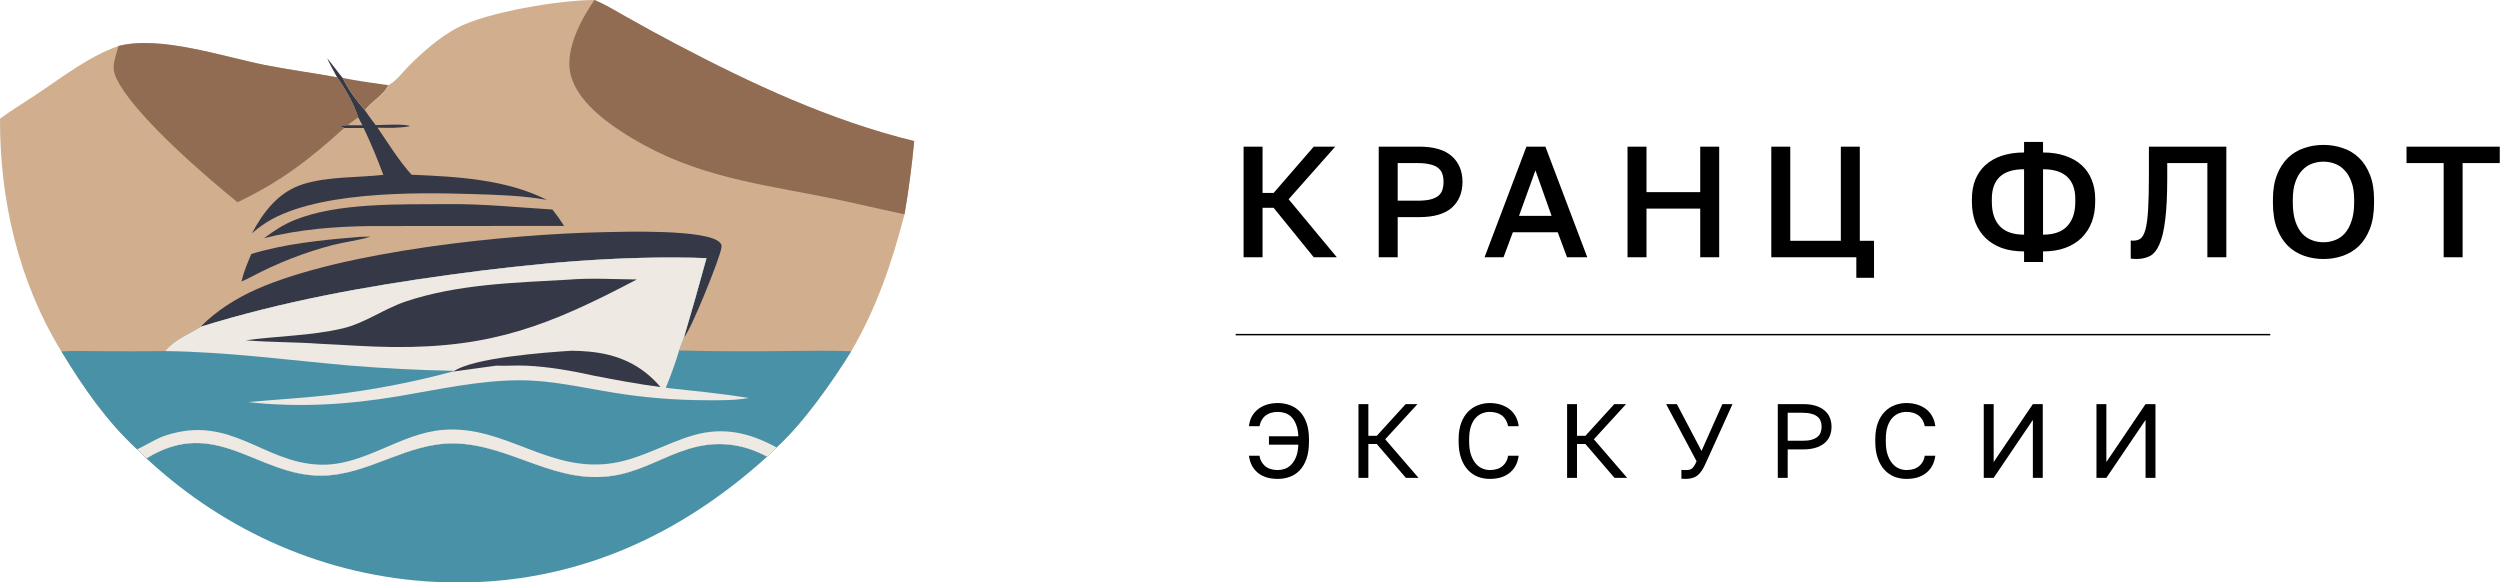 <?xml version="1.0" encoding="UTF-8"?> <svg xmlns="http://www.w3.org/2000/svg" width="8498" height="1980" viewBox="0 0 8498 1980" fill="none"><path d="M1164.39 264.752C1215.4 275.49 1268.06 281.64 1319.61 289.529C1306.61 322.42 1260.33 345.642 1240.7 375.45C1212.81 343.88 1182.42 302.69 1164.39 264.752Z" fill="#916C52"></path><path d="M497.744 1558.22C733.968 1411.74 876.64 1619.58 1094.6 1616.72C1252.63 1614.64 1383.41 1504.64 1543.26 1507.21C1742.13 1510.38 1894 1657.56 2104.97 1613.17C2188.6 1595.58 2260.86 1550.1 2341.87 1525.48C2434.94 1497.2 2522.09 1506.47 2607.83 1552.12C2290.35 1839.6 1914.86 1999.35 1481.68 1978.12C1111.31 1959.98 768.762 1810.16 497.744 1558.22Z" fill="#4991A7"></path><path d="M1319.61 289.534C1343.4 279.775 1371.59 242.156 1390.27 223.511C1437.2 176.665 1495.36 125.476 1553.88 94.656C1655.69 41.028 1903.28 -0.151 2020.68 0C2058.84 15.881 2095.18 38.459 2131.26 58.609C2185.81 89.446 2240.79 119.5 2296.19 148.771C2554.08 284.615 2823.51 410.203 3107.68 479.578C3099.5 563.322 3089.03 645.594 3074.61 728.51C3033.29 888.639 2978.3 1051.15 2893.41 1194.05C2828.15 1299.36 2730.51 1438.19 2639.5 1520.89L2607.83 1552.13C2522.1 1506.48 2434.94 1497.2 2341.87 1525.49C2260.86 1550.1 2188.6 1595.58 2104.97 1613.17C1894 1657.56 1742.13 1510.39 1543.26 1507.21C1383.41 1504.65 1252.63 1614.65 1094.6 1616.72C876.64 1619.58 733.969 1411.74 497.745 1558.23L465.844 1527.28C361.66 1430.9 282.068 1315.25 208.687 1194.57C63.1 957.487 -1.148 679.436 0.016 403.505C39.056 374.52 81.868 349.015 122.363 321.977C209.89 263.548 302.665 191.32 402.39 156.448C543.399 119.64 755.96 192.12 898.525 220.563C980.679 236.958 1063.83 247.791 1146.21 262.832C1134.84 241.49 1122.14 220.12 1112.23 198.068C1130.07 219.908 1146.39 243.186 1164.39 264.757C1182.42 302.695 1212.81 343.884 1240.7 375.455C1260.33 345.647 1306.61 322.419 1319.61 289.534Z" fill="#D1AE8E"></path><path d="M1259.37 804.316C1218.03 817.612 1172.98 822.15 1130.7 832.932C1106.81 839.199 1083.12 846.149 1059.64 853.782C1036.15 861.414 1012.91 869.718 989.906 878.688C966.903 887.663 944.173 897.293 921.729 907.578C899.285 917.868 877.149 928.791 855.332 940.357C844.141 946.562 832.474 951.649 820.812 956.897C828.395 924.141 841.136 894.143 854.23 863.339C968.43 828.668 1091.1 816.006 1209.6 806.415C1225.64 804.288 1243.12 804.859 1259.37 804.316Z" fill="#353846"></path><path d="M1524.05 693.781C1642.07 692.762 1760.12 704.939 1877.84 712.179C1892.17 730.253 1905.18 748.5 1917.62 767.917L1260.35 768.415C1137.94 769.724 1016.81 779.724 897.848 809.464C930.118 785.247 962.779 763.731 1000.3 748.388C1149.26 687.458 1363.91 695.342 1524.05 693.781Z" fill="#353846"></path><path d="M1112.23 198.068C1130.06 219.908 1146.39 243.186 1164.39 264.757C1182.42 302.695 1212.81 343.884 1240.7 375.455C1252.61 392.113 1264.17 409.275 1276.87 425.334C1298.15 425.077 1378.27 420.013 1393.52 428.954C1357.25 435.692 1319.83 435.014 1283.11 433.884C1319.93 487.585 1355.46 545.332 1398.87 593.935C1552.34 600.365 1719.53 608.92 1859.04 679.431C1774.68 664.294 1689.89 662.286 1604.44 659.594C1409.88 653.473 1057.04 649.528 892.29 764.808C879.823 773.526 868.084 783.078 856.501 792.926C895.737 719.165 948.028 651.24 1031.17 625.713C1116.83 599.408 1214.5 604.147 1302.94 594.405C1283.08 540.285 1260.82 487.16 1236.19 435.031L1170 434.986L1155.74 429.044L1155.75 426.744L1180.39 425.743C1192.18 415.855 1204.83 407.21 1217.41 398.352C1202.58 352.406 1174.07 302.471 1146.21 262.832C1134.84 241.49 1122.14 220.121 1112.23 198.068Z" fill="#353846"></path><path d="M1180.39 425.738C1192.18 415.851 1204.84 407.206 1217.41 398.348L1232.03 425.85L1180.39 425.738Z" fill="#D1AE8E"></path><path d="M682.035 1110.75C733.548 1057.1 805.127 1012.57 872.997 982.72C1166.77 853.506 1723.32 796.056 2049.66 789.229C2112.27 787.914 2406.33 777.764 2447.82 825.26C2453.38 831.611 2453.05 834.593 2452.03 842.802C2447.91 876.045 2346.19 1128 2325.15 1146.09C2351.6 1056.81 2377.07 967.237 2401.54 877.388C2110.25 867.361 1813.7 894.936 1525.37 934.57C1238.81 973.963 958.783 1024.8 682.035 1110.75Z" fill="#353846"></path><path d="M402.39 156.445C543.399 119.637 755.965 192.117 898.524 220.559C980.684 236.954 1063.83 247.787 1146.21 262.828C1174.08 302.468 1202.58 352.403 1217.41 398.348C1204.84 407.206 1192.18 415.851 1180.39 425.739L1155.75 426.74L1155.74 429.04L1170 434.983C1047.62 545.211 956.948 615.475 807.417 687.535C695.773 597.311 477.606 408.029 406.379 286.576C374.188 231.683 387.108 216.402 401.125 161.565L402.39 156.445Z" fill="#916C52"></path><path d="M2020.68 0C2058.84 15.88 2095.18 38.459 2131.26 58.608C2185.81 89.446 2240.79 119.5 2296.19 148.77C2554.08 284.615 2823.51 410.203 3107.68 479.577C3099.5 563.321 3089.03 645.593 3074.61 728.509C2978 708.259 2881.98 684.561 2785.05 665.917C2535.11 617.839 2327.53 588.966 2108.63 444.851C2040.05 399.689 1953.37 330.152 1937.79 244.064C1923.18 163.341 1976.14 63.779 2020.68 0Z" fill="#916C52"></path><path d="M682.037 1110.75C958.784 1024.8 1238.81 973.958 1525.37 934.57C1813.7 894.937 2110.25 867.362 2401.54 877.389C2377.07 967.238 2351.6 1056.81 2325.15 1146.09C2319.1 1161.01 2313.48 1176.08 2308.28 1191.32C2427.71 1194.3 2547.15 1194.93 2666.6 1193.22C2742.09 1192.77 2817.99 1190.84 2893.42 1194.04C2828.15 1299.35 2730.51 1438.19 2639.5 1520.88L2607.82 1552.12C2522.1 1506.48 2434.94 1497.2 2341.87 1525.48C2260.87 1550.1 2188.6 1595.58 2104.97 1613.17C1894 1657.56 1742.13 1510.39 1543.26 1507.21C1383.41 1504.65 1252.63 1614.64 1094.6 1616.72C876.641 1619.58 733.969 1411.74 497.745 1558.22L465.845 1527.28C361.66 1430.9 282.068 1315.25 208.688 1194.57C248.651 1191.73 289.919 1193.43 330.017 1193.59C407.203 1194.48 484.389 1194.41 561.574 1193.38C591.254 1155.19 642.285 1136.34 682.037 1110.75Z" fill="#4991A7"></path><path d="M465.845 1527.28C499.167 1512.51 528.051 1491.66 563.41 1480.12C784.66 1407.88 893.651 1572.94 1087.05 1579.47C1237.68 1584.54 1358.15 1472.86 1506.37 1461.18C1718.23 1444.5 1866.47 1610.09 2085.85 1573.78C2181.38 1557.98 2263.75 1506.84 2355.52 1479.99C2458.27 1449.93 2547.47 1470.39 2639.51 1520.88L2607.83 1552.12C2522.1 1506.47 2434.94 1497.19 2341.87 1525.48C2260.87 1550.1 2188.6 1595.58 2104.97 1613.17C1894 1657.55 1742.13 1510.38 1543.26 1507.21C1383.41 1504.64 1252.63 1614.64 1094.6 1616.72C876.641 1619.58 733.969 1411.74 497.745 1558.22L465.845 1527.28Z" fill="#EFE9E3"></path><path d="M682.036 1110.75C958.784 1024.8 1238.81 973.958 1525.37 934.57C1813.7 894.937 2110.25 867.362 2401.54 877.389C2377.07 967.238 2351.6 1056.81 2325.15 1146.09C2319.1 1161.01 2313.48 1176.08 2308.28 1191.32C2295.96 1234.66 2280.05 1276.53 2263.18 1318.28C2356.88 1328.48 2452.5 1337.83 2545.48 1352.64C2499.79 1361.49 2448.08 1360.55 2401.45 1360.46C2348.4 1360.4 2295.44 1358.21 2242.57 1353.89C2189.7 1349.56 2137.08 1343.12 2084.74 1334.56C1977.99 1317.4 1873.33 1292.19 1764.51 1292.62C1625.93 1293.16 1490.33 1324.15 1354.34 1346.89C1182.82 1375.58 1016.86 1385.96 843.839 1366.89C935.087 1357.91 1026.7 1353.4 1117.85 1343.16C1190.37 1334.88 1262.47 1323.85 1334.14 1310.07C1405.81 1296.29 1476.86 1279.8 1547.27 1260.61C1426.95 1258.38 1306.82 1252.33 1186.88 1242.45C978.195 1223.99 771.488 1195.96 561.574 1193.38C591.253 1155.19 642.285 1136.34 682.036 1110.75Z" fill="#EFE9E3"></path><path d="M1942.84 1192.23C1962.03 1192.4 1981.16 1193.34 2000.27 1195.05C2098.92 1203.64 2180.85 1239.59 2245.11 1315.61C2170.66 1306.09 2095.66 1291.71 2021.92 1277.68C1945.02 1260.68 1868.22 1246.68 1789.39 1243.01C1754.99 1241.41 1720.68 1244.32 1686.49 1242.92L1541.32 1262.87C1607.25 1215.77 1854.27 1197.89 1942.84 1192.23Z" fill="#353846"></path><path d="M1929.77 950.769C2006.89 944.328 2087.29 949.236 2164.7 949.935C1869.62 1105.06 1674.62 1182.78 1336.02 1179.64C1253.52 1178.87 1170.9 1172.32 1088.47 1168.65C1004.08 1162.44 919.217 1163.66 834.992 1156.82C943.457 1141.75 1056.95 1141.55 1163.54 1116.63C1240.79 1098.57 1304.56 1049.86 1379.31 1024.76C1553.89 966.129 1747.47 960.942 1929.77 950.769Z" fill="#353846"></path><path d="M4200.26 1137.49H7717.1" stroke="black" stroke-width="5"></path><path d="M4343.84 1627.88C4331.19 1627.88 4319.22 1626.45 4308.03 1623.59C4297.06 1620.48 4287.16 1615.71 4278.32 1609.26C4269.7 1602.82 4262.54 1594.7 4256.83 1584.91C4251.07 1574.88 4247.26 1562.95 4245.36 1549.1H4281.17C4283.3 1563.42 4289.62 1575.12 4300.14 1584.19C4310.66 1593.26 4325.21 1597.8 4343.84 1597.8C4351.23 1597.8 4358.89 1596.49 4366.73 1593.86C4374.62 1591.24 4381.89 1586.58 4388.61 1579.9C4395.26 1573.21 4400.92 1564.38 4405.45 1553.4C4409.98 1542.41 4412.61 1528.45 4413.28 1511.5H4313.4V1482.85H4413.28C4412.61 1467.09 4410.09 1453.96 4405.78 1443.45C4401.76 1432.71 4396.5 1424.12 4390 1417.67C4383.57 1411.22 4376.3 1406.68 4368.18 1404.06C4360.29 1401.44 4352.18 1400.12 4343.84 1400.12C4326.89 1400.12 4313.01 1404.18 4302.27 1412.3C4291.52 1420.42 4284.53 1432.59 4281.17 1448.83H4245.36C4246.76 1436.41 4250.11 1425.31 4255.37 1415.52C4260.86 1405.73 4267.91 1397.5 4276.53 1390.81C4285.09 1384.12 4294.99 1378.99 4306.24 1375.41C4317.71 1371.83 4330.24 1370.04 4343.84 1370.04C4357.66 1370.04 4370.92 1372.31 4383.57 1376.84C4396.5 1381.38 4407.8 1388.54 4417.59 1398.33C4427.38 1408.12 4435.16 1420.89 4440.87 1436.65C4446.63 1452.41 4449.49 1471.39 4449.49 1493.59V1500.75C4449.49 1523.91 4446.63 1543.61 4440.87 1559.84C4435.16 1575.84 4427.38 1588.97 4417.59 1599.24C4407.8 1609.26 4396.5 1616.54 4383.57 1621.08C4370.92 1625.62 4357.66 1627.88 4343.84 1627.88ZM4617.69 1373.62H4651.32V1481.41H4679.97L4778.12 1373.62H4818.24L4708.62 1493.23L4821.82 1624.3H4778.84L4679.97 1509.35H4651.32V1624.3H4617.69V1373.62ZM5063.77 1627.88C5049.67 1627.88 5036.3 1625.5 5023.65 1620.72C5011.01 1615.71 4999.81 1608.07 4990.02 1597.8C4980.23 1587.3 4972.45 1574.05 4966.74 1558.05C4960.98 1542.05 4958.13 1522.96 4958.13 1500.75V1493.59C4958.13 1472.1 4960.98 1453.6 4966.74 1438.08C4972.45 1422.56 4980.23 1409.79 4990.02 1399.76C4999.81 1389.74 5011.01 1382.33 5023.65 1377.56C5036.3 1372.55 5049.67 1370.04 5063.77 1370.04C5077.37 1370.04 5089.79 1371.83 5101.04 1375.41C5112.51 1378.99 5122.53 1384.12 5131.09 1390.81C5139.7 1397.5 5146.64 1405.73 5151.9 1415.52C5157.39 1425.31 5160.86 1436.41 5162.25 1448.83H5126.44C5123.09 1432.59 5116.09 1420.42 5105.35 1412.3C5094.6 1404.18 5080.73 1400.12 5063.77 1400.12C5054.93 1400.12 5046.37 1401.79 5037.98 1405.13C5029.64 1408.48 5022.14 1413.85 5015.43 1421.25C5008.99 1428.41 5003.73 1437.96 4999.7 1449.9C4995.84 1461.83 4993.94 1476.4 4993.94 1493.59V1500.75C4993.94 1518.9 4996.12 1534.18 5000.37 1546.59C5004.68 1558.77 5010.17 1568.68 5016.88 1576.32C5023.54 1583.95 5031.09 1589.45 5039.43 1592.79C5047.77 1596.13 5055.88 1597.8 5063.77 1597.8C5082.4 1597.8 5096.95 1593.26 5107.47 1584.19C5117.99 1575.12 5124.32 1563.42 5126.44 1549.1H5162.25C5160.35 1562.95 5156.55 1574.88 5150.78 1584.91C5145.08 1594.7 5137.8 1602.82 5128.96 1609.26C5120.34 1615.71 5110.44 1620.48 5099.25 1623.59C5088.22 1626.45 5076.42 1627.88 5063.77 1627.88ZM5326.88 1373.62H5360.56V1481.41H5389.21L5487.3 1373.62H5527.42L5417.86 1493.23L5531 1624.3H5488.03L5389.21 1509.35H5360.56V1624.3H5326.88V1373.62ZM5729.76 1627.88C5727.13 1627.88 5724.5 1627.77 5721.87 1627.53C5719.47 1627.53 5717.34 1627.41 5715.44 1627.17V1597.09C5717.34 1597.33 5719.47 1597.56 5721.87 1597.8C5724.5 1597.8 5727.13 1597.8 5729.76 1597.8C5734.74 1597.8 5739.05 1597.44 5742.63 1596.73C5746.21 1595.77 5749.35 1594.22 5751.98 1592.07C5754.83 1589.68 5757.35 1586.58 5759.47 1582.76C5761.88 1578.94 5764.4 1573.93 5766.97 1567.72L5663.51 1373.62H5700.05L5783.81 1532.98L5854.71 1373.62H5889.12L5797.8 1575.24C5793.72 1584.31 5789.58 1592.19 5785.27 1598.88C5780.96 1605.56 5776.2 1611.05 5770.94 1615.35C5765.68 1619.65 5759.7 1622.75 5753.04 1624.66C5746.32 1626.81 5738.6 1627.88 5729.76 1627.88ZM6043.06 1373.62H6129.01C6145.51 1373.62 6159.84 1375.53 6171.98 1379.35C6184.18 1383.17 6194.2 1388.54 6202.09 1395.47C6210.2 1402.15 6216.19 1410.27 6219.99 1419.82C6223.8 1429.13 6225.7 1439.4 6225.7 1450.62C6225.7 1461.84 6223.8 1472.22 6219.99 1481.77C6216.19 1491.08 6210.2 1499.2 6202.09 1506.12C6194.2 1512.81 6184.18 1518.06 6171.98 1521.88C6159.84 1525.7 6145.51 1527.61 6129.01 1527.61H6076.74V1624.3H6043.06V1373.62ZM6127.22 1498.25C6139.19 1498.25 6149.21 1497.17 6157.32 1495.02C6165.66 1492.63 6172.37 1489.41 6177.35 1485.35C6182.61 1481.3 6186.31 1476.28 6188.49 1470.31C6190.84 1464.34 6192.07 1457.78 6192.07 1450.62C6192.07 1443.45 6190.84 1436.89 6188.49 1430.92C6186.31 1424.95 6182.61 1419.94 6177.35 1415.88C6172.37 1411.82 6165.66 1408.72 6157.32 1406.57C6149.21 1404.18 6139.19 1402.99 6127.22 1402.99H6076.74V1498.25H6127.22ZM6480.08 1627.88C6465.98 1627.88 6452.6 1625.5 6439.96 1620.72C6427.31 1615.71 6416.12 1608.07 6406.33 1597.8C6396.53 1587.3 6388.76 1574.05 6383.05 1558.05C6377.28 1542.05 6374.43 1522.96 6374.43 1500.75V1493.59C6374.43 1472.1 6377.28 1453.6 6383.05 1438.08C6388.76 1422.56 6396.53 1409.79 6406.33 1399.76C6416.12 1389.74 6427.31 1382.33 6439.96 1377.56C6452.6 1372.55 6465.98 1370.04 6480.08 1370.04C6493.67 1370.04 6506.1 1371.83 6517.34 1375.41C6528.81 1378.99 6538.83 1384.12 6547.39 1390.81C6556.01 1397.5 6562.95 1405.73 6568.21 1415.52C6573.69 1425.31 6577.16 1436.41 6578.56 1448.83H6542.75C6539.39 1432.59 6532.39 1420.42 6521.65 1412.3C6510.91 1404.18 6497.03 1400.12 6480.08 1400.12C6471.24 1400.12 6462.67 1401.79 6454.28 1405.13C6445.94 1408.48 6438.44 1413.85 6431.73 1421.25C6425.3 1428.41 6420.03 1437.96 6416.01 1449.9C6412.15 1461.83 6410.24 1476.4 6410.24 1493.59V1500.75C6410.24 1518.9 6412.42 1534.18 6416.68 1546.59C6420.99 1558.77 6426.47 1568.68 6433.19 1576.32C6439.84 1583.95 6447.4 1589.45 6455.73 1592.79C6464.07 1596.13 6472.19 1597.8 6480.08 1597.8C6498.71 1597.8 6513.26 1593.26 6523.78 1584.19C6534.3 1575.12 6540.62 1563.42 6542.75 1549.1H6578.56C6576.66 1562.95 6572.85 1574.88 6567.09 1584.91C6561.38 1594.7 6554.11 1602.82 6545.26 1609.26C6536.65 1615.71 6526.74 1620.48 6515.55 1623.59C6504.53 1626.45 6492.72 1627.88 6480.08 1627.88ZM6743.18 1373.62H6776.87V1570.59L6910.1 1373.62H6943.73V1624.3H6910.1V1427.34L6776.87 1624.3H6743.18V1373.62ZM7126.31 1373.62H7159.94V1570.59L7293.17 1373.62H7326.86V1624.3H7293.17V1427.34L7159.94 1624.3H7126.31V1373.62Z" fill="black"></path><path d="M4227.23 498.469H4291.69V655.862H4329.29L4465.71 498.469H4538.79L4380.33 677.349L4544.16 874.494H4465.71L4329.29 706.357H4291.69V874.494H4227.23V498.469ZM4686.57 498.469H4823.55C4874.03 498.469 4911.29 509.391 4935.3 531.237C4959.25 552.724 4971.28 581.731 4971.28 618.26C4971.28 654.788 4959.25 683.974 4935.3 705.82C4911.29 727.307 4874.03 738.05 4823.55 738.05H4751.03V874.494H4686.57V498.469ZM4818.18 682.184C4835.02 682.184 4849.13 680.93 4860.6 678.424C4872.07 675.559 4881.19 671.619 4888.01 666.606C4894.79 661.234 4899.65 654.609 4902.51 646.73C4905.36 638.493 4906.82 629.003 4906.82 618.26C4906.82 607.516 4905.36 598.205 4902.51 590.326C4899.65 582.448 4894.79 575.822 4888.01 570.451C4881.19 565.079 4872.07 561.14 4860.6 558.633C4849.13 555.768 4835.02 554.335 4818.18 554.335H4751.03V682.184H4818.18ZM5295.04 789.619H5142.5L5110.78 874.494H5046.31L5188.67 498.469H5253.13L5395.48 874.494H5326.71L5295.04 789.619ZM5163.43 733.753H5274.11L5219.27 579.046L5163.43 733.753ZM5532.29 498.469H5596.75V653.176H5779.39V498.469H5843.86V874.494H5779.39V709.043H5596.75V874.494H5532.29V498.469ZM6310.03 874.494H6021.01V498.469H6085.47V818.627H6257.37V498.469H6321.83V818.627H6370.18V944.327H6310.03V874.494ZM6880.22 854.618C6851.57 854.618 6826.17 850.679 6803.95 842.8C6782.13 834.563 6763.66 823.104 6748.61 808.421C6733.61 793.38 6722.14 775.653 6714.25 755.24C6706.76 734.469 6702.95 711.55 6702.95 686.481V675.738C6702.95 652.102 6706.76 630.615 6714.25 611.276C6722.14 591.58 6733.61 574.927 6748.61 561.319C6763.66 547.71 6782.13 537.146 6803.95 529.625C6826.17 522.105 6851.57 518.344 6880.22 518.344V482.354H6944.68V518.344C6972.99 518.344 6998.06 522.105 7019.89 529.625C7042.1 537.146 7060.73 547.71 7075.79 561.319C7090.84 574.927 7102.25 591.58 7110.14 611.276C7118.03 630.615 7121.95 652.102 7121.95 675.738V686.481C7121.95 711.55 7118.03 734.469 7110.14 755.24C7102.25 775.653 7090.84 793.38 7075.79 808.421C7060.73 823.104 7042.1 834.563 7019.89 842.8C6998.06 850.679 6972.99 854.618 6944.68 854.618V890.609H6880.22V854.618ZM7054.3 675.738C7054.3 643.149 7045.18 618.259 7026.88 601.07C7008.64 583.88 6981.22 575.285 6944.68 575.285V797.677C6981.61 797.677 7008.97 788.008 7026.88 768.67C7045.18 749.331 7054.3 721.935 7054.3 686.481V675.738ZM6770.66 686.481C6770.66 721.935 6779.61 749.331 6797.52 768.67C6815.76 788.008 6843.34 797.677 6880.22 797.677V575.285C6843.34 575.285 6815.76 583.88 6797.52 601.07C6779.61 618.259 6770.66 643.149 6770.66 675.738V686.481ZM7261.56 880.403C7258.71 880.403 7255.46 880.224 7251.88 879.865C7248.69 879.865 7245.61 879.507 7242.76 878.791V817.553C7244.55 817.911 7247.23 818.09 7250.82 818.09C7260.83 818.09 7269.28 815.762 7276.05 811.107C7282.88 806.093 7288.42 795.887 7292.73 780.488C7297.04 764.73 7300.06 742.169 7301.85 712.803C7303.64 683.437 7304.53 644.223 7304.53 595.161V498.469H7567.75V874.494H7503.29V554.335H7366.87V605.904C7366.87 664.278 7364.52 711.55 7359.87 747.72C7355.57 783.531 7348.96 811.286 7340.01 830.982C7331.39 850.679 7320.48 863.929 7307.22 870.733C7294.35 877.18 7279.13 880.403 7261.56 880.403ZM7898 880.403C7875.06 880.403 7853.24 876.821 7832.42 869.659C7811.66 862.497 7793.42 851.395 7777.64 836.354C7761.92 820.955 7749.38 801.258 7740.04 777.264C7730.75 752.912 7726.11 723.547 7726.11 689.167V678.424C7726.11 645.477 7730.75 617.364 7740.04 594.087C7749.38 570.451 7761.92 551.112 7777.64 536.071C7793.42 521.03 7811.66 510.108 7832.42 503.303C7853.24 496.141 7875.06 492.56 7898 492.56C7920.89 492.56 7942.77 496.141 7963.53 503.303C7984.29 510.108 8002.53 521.03 8018.31 536.071C8034.09 551.112 8046.62 570.451 8055.91 594.087C8065.2 617.364 8069.9 645.477 8069.9 678.424V689.167C8069.9 723.547 8065.2 752.912 8055.91 777.264C8046.62 801.258 8034.09 820.955 8018.31 836.354C8002.53 851.395 7984.29 862.497 7963.53 869.659C7942.77 876.821 7920.89 880.403 7898 880.403ZM7898 823.462C7911.21 823.462 7924.14 821.134 7936.67 816.478C7949.2 811.823 7960.28 804.302 7969.96 793.917C7979.64 783.173 7987.31 769.207 7993.07 752.017C7999.17 734.827 8002.19 713.877 8002.19 689.167V678.424C8002.19 654.788 7999.17 634.912 7993.07 618.797C7987.31 602.323 7979.64 589.073 7969.96 579.046C7960.28 568.66 7949.2 561.14 7936.67 556.484C7924.14 551.829 7911.21 549.501 7898 549.501C7884.35 549.501 7871.31 551.829 7858.78 556.484C7846.24 561.14 7835.11 568.66 7825.48 579.046C7815.8 589.073 7808.08 602.323 7802.37 618.797C7796.61 634.912 7793.76 654.788 7793.76 678.424V689.167C7793.76 713.877 7796.61 734.827 7802.37 752.017C7808.08 769.207 7815.8 783.173 7825.48 793.917C7835.11 804.302 7846.24 811.823 7858.78 816.478C7871.31 821.134 7884.35 823.462 7898 823.462ZM8306.48 554.335H8180.25V498.469H8497.18V554.335H8370.94V874.494H8306.48V554.335Z" fill="black"></path></svg> 